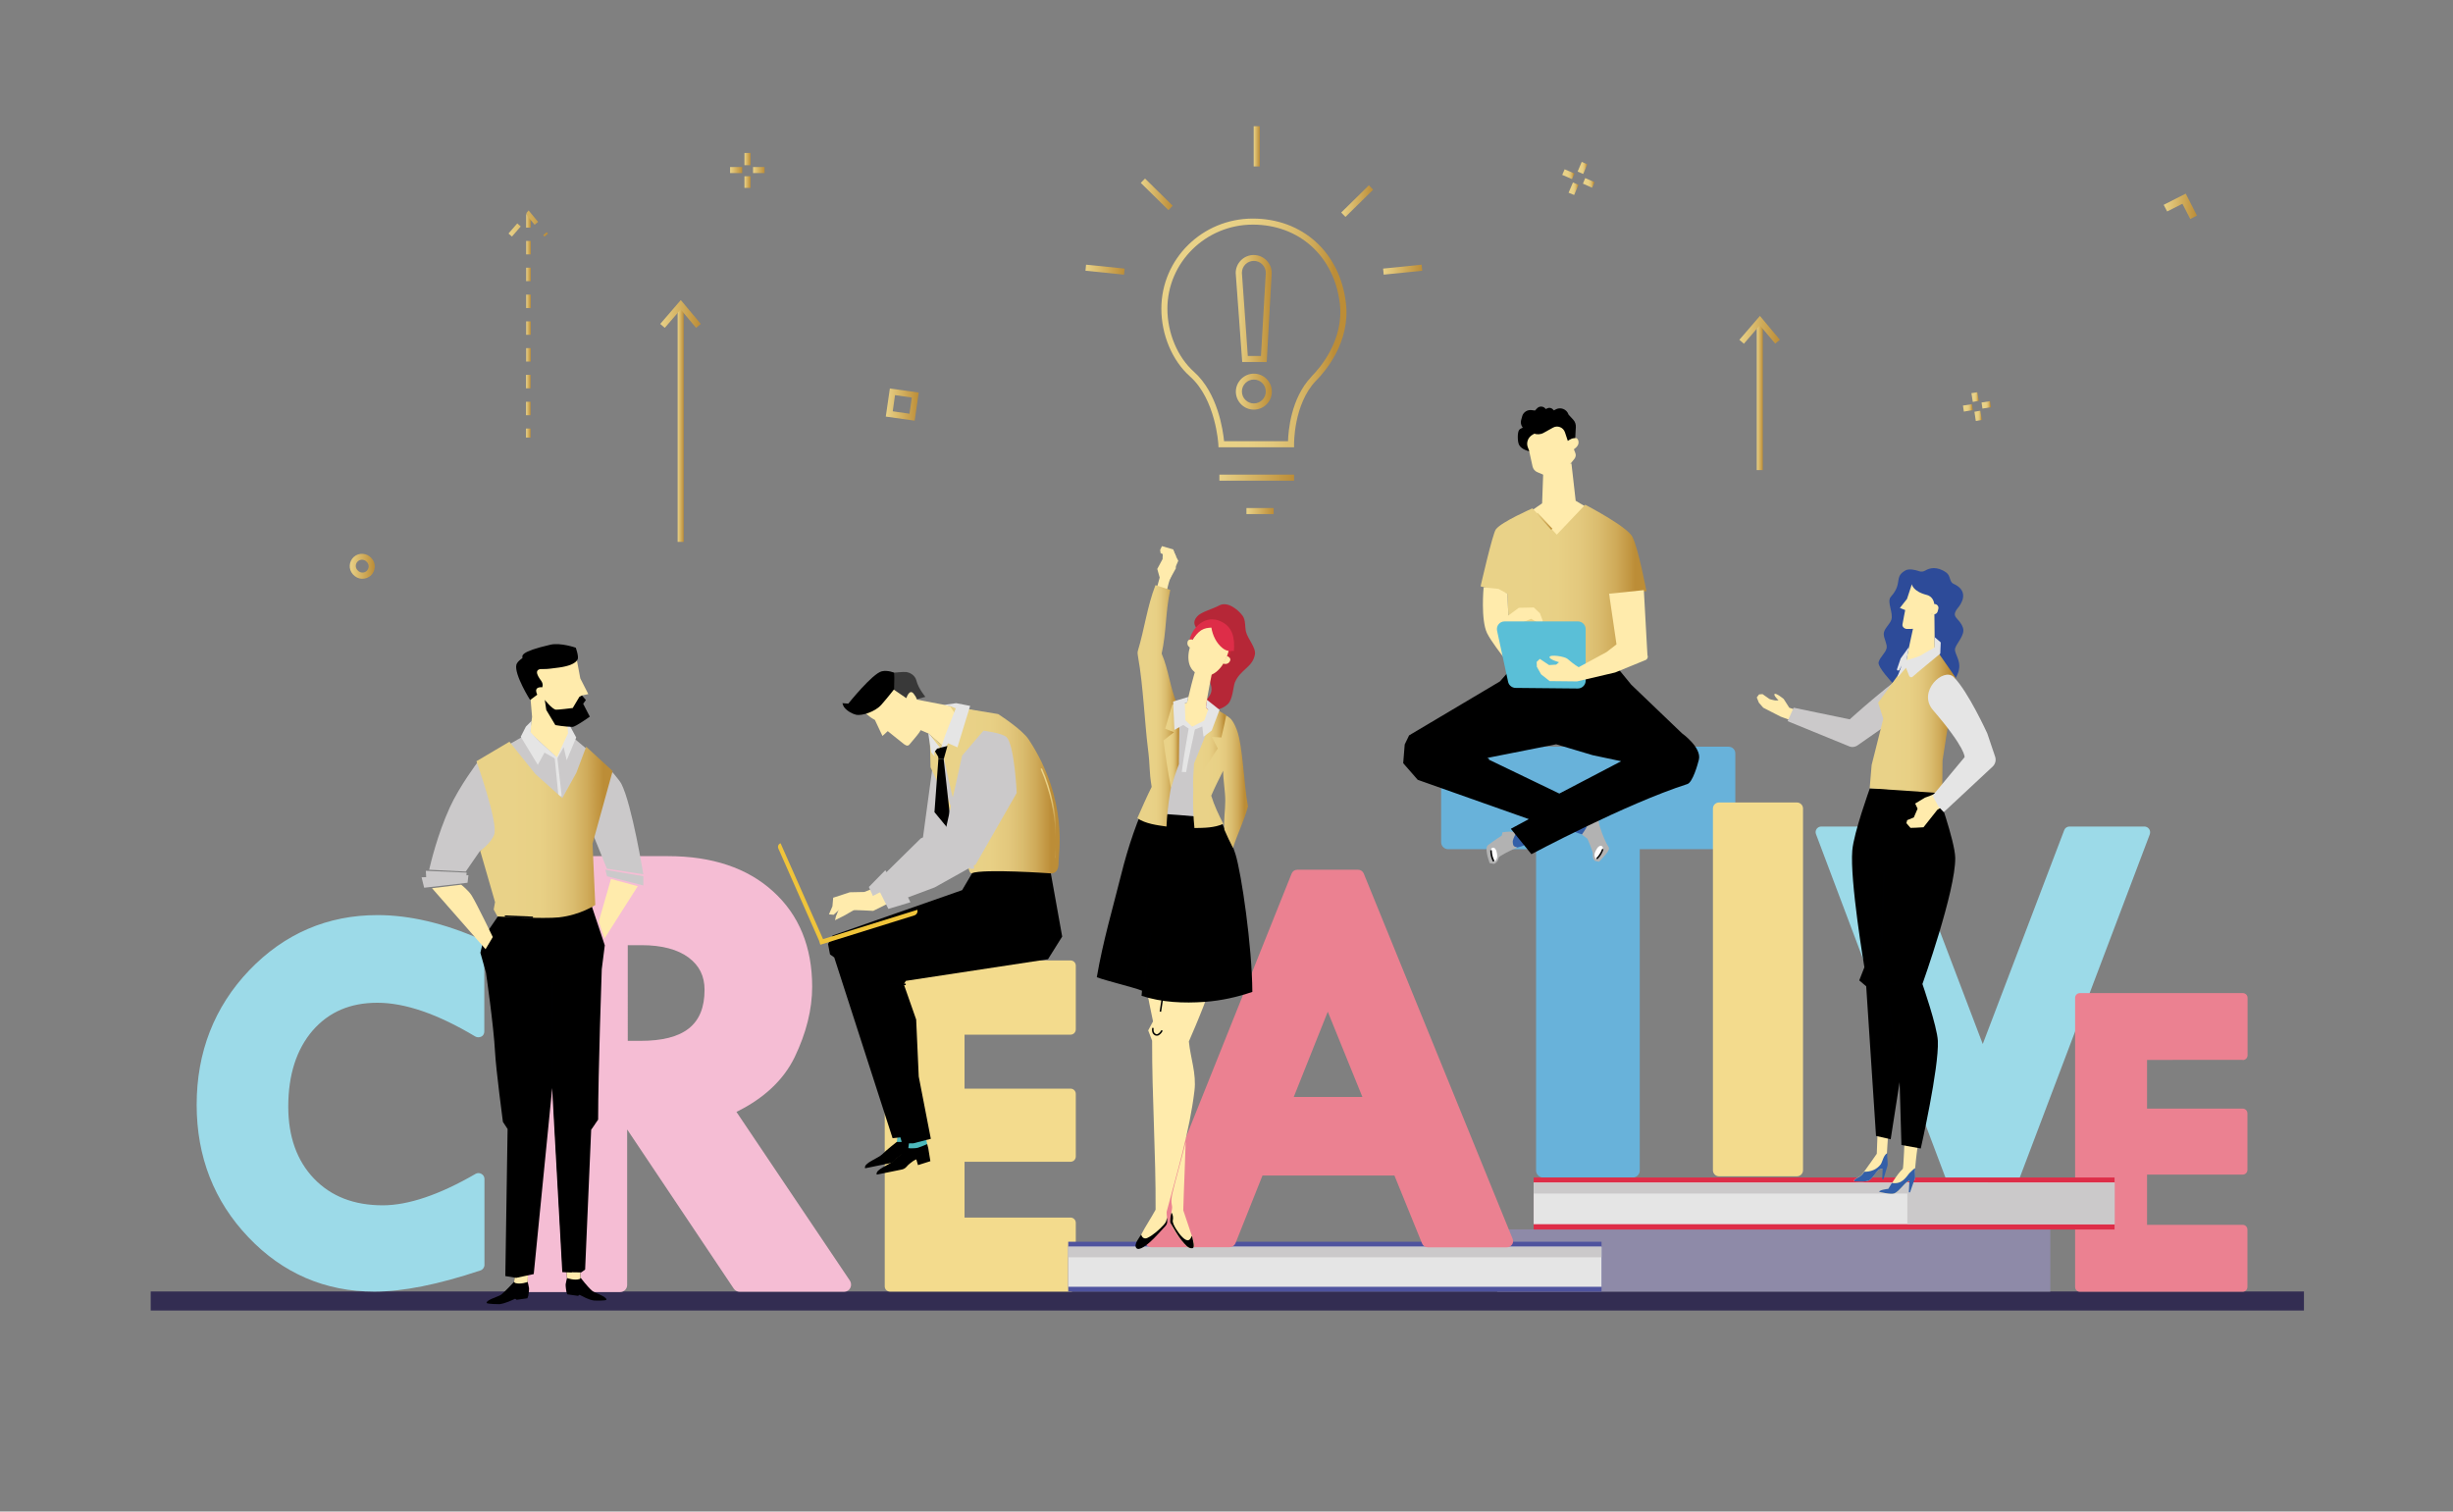 <?xml version="1.0" encoding="UTF-8"?> <!-- Generator: Adobe Illustrator 21.0.0, SVG Export Plug-In . SVG Version: 6.00 Build 0) --> <svg xmlns="http://www.w3.org/2000/svg" xmlns:xlink="http://www.w3.org/1999/xlink" x="0px" y="0px" viewBox="0 0 1622.8 1000" style="enable-background:new 0 0 1622.8 1000;" xml:space="preserve"><rect x="0" y="0" width="1622.8" height="1000" fill="#808080" stroke="none"/> <style type="text/css"> .st0{fill:#332D52;} .st1{fill:url(#SVGID_1_);} .st2{fill:url(#SVGID_2_);} .st3{fill:url(#SVGID_3_);} .st4{fill:url(#SVGID_4_);} .st5{fill:url(#SVGID_5_);} .st6{fill:url(#SVGID_6_);} .st7{fill:url(#SVGID_7_);} .st8{fill:url(#SVGID_8_);} .st9{fill:url(#SVGID_9_);} .st10{fill:url(#SVGID_10_);} .st11{fill:url(#SVGID_11_);} .st12{fill:url(#SVGID_12_);} .st13{fill:url(#SVGID_13_);} .st14{fill:url(#SVGID_14_);} .st15{fill:url(#SVGID_15_);} .st16{fill:url(#SVGID_16_);} .st17{fill:url(#SVGID_17_);} .st18{fill:url(#SVGID_18_);} .st19{fill:url(#SVGID_19_);} .st20{fill:url(#SVGID_20_);} .st21{fill:url(#SVGID_21_);} .st22{fill:url(#SVGID_22_);} .st23{fill:url(#SVGID_23_);} .st24{fill:url(#SVGID_24_);} .st25{fill:url(#SVGID_25_);} .st26{fill:url(#SVGID_26_);} .st27{fill:url(#SVGID_27_);} .st28{fill:url(#SVGID_28_);} .st29{fill:url(#SVGID_29_);} .st30{fill:url(#SVGID_30_);} .st31{fill:url(#SVGID_31_);} .st32{fill:#F5BDD4;} .st33{fill:#F3DB8D;} .st34{fill:#68B2DA;} .st35{fill:#9CDAE8;} .st36{fill:#EB8191;} .st37{fill:#FFEBAC;} .st38{fill:#CBC9CA;} .st39{fill:#4DB9BC;} .st40{fill:#000001;} .st41{fill:url(#SVGID_32_);} .st42{fill:#393939;} .st43{fill:#E5E5E5;} .st44{fill:url(#SVGID_33_);} .st45{fill:#F0C43A;} .st46{fill:#8E8AA8;} .st47{fill:#DE2D48;} .st48{fill:#335FA8;} .st49{fill:#B2B2B2;} .st50{fill:#FFFFFF;} .st51{fill:url(#SVGID_34_);} .st52{fill:url(#SVGID_35_);} .st53{fill:#5ABFD7;} .st54{fill:#4F539E;} .st55{fill:#B62737;} .st56{fill:url(#SVGID_36_);} .st57{fill:#C92737;} .st58{fill:url(#SVGID_37_);} .st59{fill:url(#SVGID_38_);} .st60{fill:url(#SVGID_39_);} .st61{fill:#2D4B99;} .st62{fill:url(#SVGID_40_);} .st63{fill:url(#SVGID_41_);} </style> <g id="Background"> <rect x="99.7" y="854.4" class="st0" width="1424.5" height="12.6"></rect> </g> <g id="Images"> <g> <g> <g> <linearGradient id="SVGID_1_" gradientUnits="userSpaceOnUse" x1="448.247" y1="280.146" x2="452.361" y2="280.146"> <stop offset="0" style="stop-color:#E9D288"></stop> <stop offset="1" style="stop-color:#BC8D37"></stop> </linearGradient> <rect x="448.3" y="201.7" class="st1" width="4" height="156.8"></rect> </g> <g> <g> <linearGradient id="SVGID_2_" gradientUnits="userSpaceOnUse" x1="436.796" y1="207.702" x2="463.57" y2="207.702"> <stop offset="0" style="stop-color:#E9D288"></stop> <stop offset="1" style="stop-color:#BC8D37"></stop> </linearGradient> <polygon class="st2" points="439.8,216.9 436.8,214.3 450.4,198.5 463.6,214.3 460.5,216.9 450.3,204.7 "></polygon> </g> </g> </g> <g> <g> <linearGradient id="SVGID_3_" gradientUnits="userSpaceOnUse" x1="348.019" y1="215.607" x2="351.132" y2="215.607"> <stop offset="0" style="stop-color:#E9D288"></stop> <stop offset="1" style="stop-color:#BC8D37"></stop> </linearGradient> <path class="st3" d="M351,289.5l-3,0l0-6l3,0L351,289.5z M351,274.7l-3,0l0-8.9l3,0L351,274.7z M351,256.9l-3,0l0-8.9l3,0 L351,256.9z M351.1,239.2l-3,0l0-8.9l3,0L351.1,239.2z M351.1,221.5l-3,0l0-8.9l3,0L351.1,221.5z M351.1,203.8l-3,0l0-8.9l3,0 L351.1,203.8z M351.1,186l-3,0l0-8.9l3,0L351.1,186z M351.1,168.3l-3,0l0-8.9l3,0L351.1,168.3z M351.1,150.6l-3,0l0-8.9l3,0 L351.1,150.6z"></path> </g> <g> <g> <linearGradient id="SVGID_4_" gradientUnits="userSpaceOnUse" x1="336.446" y1="147.887" x2="362.458" y2="147.887"> <stop offset="0" style="stop-color:#E9D288"></stop> <stop offset="1" style="stop-color:#BC8D37"></stop> </linearGradient> <path class="st4" d="M338.7,156.5l-2.3-2l5.8-6.7l2.3,2L338.7,156.5z M360.2,156.5l-0.8-1l2.3-1.9l0.8,1L360.2,156.5z M353.7,148.7l-5.2-6.2l0.6-0.5l-1-0.9l1.6-1.9l6.3,7.6L353.7,148.7z"></path> </g> </g> </g> <g> <g> <linearGradient id="SVGID_5_" gradientUnits="userSpaceOnUse" x1="1162.153" y1="261.632" x2="1166.267" y2="261.632"> <stop offset="0" style="stop-color:#E9D288"></stop> <stop offset="1" style="stop-color:#BC8D37"></stop> </linearGradient> <rect x="1162.2" y="212.2" class="st5" width="4" height="98.8"></rect> </g> <g> <g> <linearGradient id="SVGID_6_" gradientUnits="userSpaceOnUse" x1="1150.701" y1="218.187" x2="1177.476" y2="218.187"> <stop offset="0" style="stop-color:#E9D288"></stop> <stop offset="1" style="stop-color:#BC8D37"></stop> </linearGradient> <polygon class="st6" points="1153.7,227.4 1150.7,224.8 1164.3,209 1177.5,224.8 1174.4,227.3 1164.2,215.2 "></polygon> </g> </g> </g> <g> <g> <g> <linearGradient id="SVGID_7_" gradientUnits="userSpaceOnUse" x1="768.266" y1="220.219" x2="890.707" y2="220.219"> <stop offset="0.256" style="stop-color:#E9D288"></stop> <stop offset="0.465" style="stop-color:#E8D085"></stop> <stop offset="0.6" style="stop-color:#E3C87D"></stop> <stop offset="0.715" style="stop-color:#DABC6E"></stop> <stop offset="0.818" style="stop-color:#CFAA59"></stop> <stop offset="0.912" style="stop-color:#C0933E"></stop> <stop offset="0.932" style="stop-color:#BC8D37"></stop> </linearGradient> <path class="st7" d="M854.1,295.9h-48l-0.1-1.9c0-0.3-1.7-29.8-18.8-45c-11.7-10.4-18.9-27.5-18.9-44.8 c0-32.9,27.1-59.6,60.5-59.6c32.9,0,57.7,22.4,61.6,55.9l0,0c3.1,26.2-14.3,45.9-19.7,51.3l-0.3,0.3 c-14.6,15.4-14.3,41.5-14.3,41.8l0,2L854.1,295.9z M809.8,291.9h42.3c0.2-6.7,1.9-28.4,15.4-42.6l0,0c0.1-0.1,0.2-0.2,0.3-0.4 c5.1-5.1,21.4-23.6,18.6-48l0,0c-3.7-31.3-26.8-52.3-57.6-52.3c-31.1,0-56.5,25-56.5,55.6c0,16.1,6.7,32.1,17.6,41.8 C805.7,260.1,809.1,284.8,809.8,291.9z"></path> </g> <g> <linearGradient id="SVGID_8_" gradientUnits="userSpaceOnUse" x1="806.661" y1="316.001" x2="856.1" y2="316.001"> <stop offset="0" style="stop-color:#E9D288"></stop> <stop offset="1" style="stop-color:#BC8D37"></stop> </linearGradient> <rect x="806.7" y="314" class="st8" width="49.4" height="4"></rect> </g> <g> <linearGradient id="SVGID_9_" gradientUnits="userSpaceOnUse" x1="824.639" y1="338.145" x2="842.616" y2="338.145"> <stop offset="0" style="stop-color:#E9D288"></stop> <stop offset="1" style="stop-color:#BC8D37"></stop> </linearGradient> <rect x="824.6" y="336.1" class="st9" width="18" height="4"></rect> </g> <g> <linearGradient id="SVGID_10_" gradientUnits="userSpaceOnUse" x1="754.695" y1="128.552" x2="775.796" y2="128.552"> <stop offset="0" style="stop-color:#E9D288"></stop> <stop offset="1" style="stop-color:#BC8D37"></stop> </linearGradient> <polygon class="st10" points="773,139 754.7,121 757.5,118.1 775.8,136.1 "></polygon> </g> <g> <linearGradient id="SVGID_11_" gradientUnits="userSpaceOnUse" x1="887.342" y1="133.059" x2="908.444" y2="133.059"> <stop offset="0" style="stop-color:#E9D288"></stop> <stop offset="1" style="stop-color:#BC8D37"></stop> </linearGradient> <polygon class="st11" points="890.1,143.5 887.3,140.6 905.6,122.6 908.4,125.5 "></polygon> </g> <g> <linearGradient id="SVGID_12_" gradientUnits="userSpaceOnUse" x1="914.959" y1="178.42" x2="940.918" y2="178.42"> <stop offset="0" style="stop-color:#E9D288"></stop> <stop offset="1" style="stop-color:#BC8D37"></stop> </linearGradient> <polygon class="st12" points="915.4,181.7 915,177.7 940.5,175.1 940.9,179.1 "></polygon> </g> <g> <linearGradient id="SVGID_13_" gradientUnits="userSpaceOnUse" x1="718.059" y1="178.42" x2="744.018" y2="178.42"> <stop offset="0" style="stop-color:#E9D288"></stop> <stop offset="1" style="stop-color:#BC8D37"></stop> </linearGradient> <polygon class="st13" points="743.6,181.7 718.1,179.1 718.5,175.1 744,177.7 "></polygon> </g> <g> <linearGradient id="SVGID_14_" gradientUnits="userSpaceOnUse" x1="829.381" y1="96.765" x2="833.381" y2="96.765"> <stop offset="0" style="stop-color:#E9D288"></stop> <stop offset="1" style="stop-color:#BC8D37"></stop> </linearGradient> <rect x="829.4" y="83.5" class="st14" width="4" height="26.6"></rect> </g> </g> <g> <g> <linearGradient id="SVGID_15_" gradientUnits="userSpaceOnUse" x1="817.544" y1="204.074" x2="841.433" y2="204.074"> <stop offset="0" style="stop-color:#E9D288"></stop> <stop offset="1" style="stop-color:#BC8D37"></stop> </linearGradient> <path class="st15" d="M838,239.5h-16.2l-4.3-58.9c0-6.6,5.4-11.9,11.9-11.9c6.6,0,11.9,5.4,11.9,11.9l0,0.1L838,239.5z M825.5,235.5h8.7l3.2-55c0-4.4-3.6-7.9-7.9-7.9c-4.4,0-7.9,3.5-7.9,7.9L825.5,235.5z"></path> </g> <g> <linearGradient id="SVGID_16_" gradientUnits="userSpaceOnUse" x1="817.544" y1="259.043" x2="841.433" y2="259.043"> <stop offset="0" style="stop-color:#E9D288"></stop> <stop offset="1" style="stop-color:#BC8D37"></stop> </linearGradient> <path class="st16" d="M829.5,271c-6.6,0-11.9-5.4-11.9-11.9s5.4-11.9,11.9-11.9c6.6,0,11.9,5.4,11.9,11.9S836.1,271,829.5,271z M829.5,251.1c-4.4,0-7.9,3.6-7.9,7.9c0,4.4,3.6,7.9,7.9,7.9c4.4,0,7.9-3.6,7.9-7.9C837.4,254.7,833.9,251.1,829.5,251.1z"></path> </g> </g> </g> <g> <g> <linearGradient id="SVGID_17_" gradientUnits="userSpaceOnUse" x1="1033.5" y1="115.236" x2="1041.594" y2="115.236"> <stop offset="0.256" style="stop-color:#E9D288"></stop> <stop offset="0.465" style="stop-color:#E8D085"></stop> <stop offset="0.6" style="stop-color:#E3C87D"></stop> <stop offset="0.715" style="stop-color:#DABC6E"></stop> <stop offset="0.818" style="stop-color:#CFAA59"></stop> <stop offset="0.912" style="stop-color:#C0933E"></stop> <stop offset="0.932" style="stop-color:#BC8D37"></stop> </linearGradient> <polygon class="st17" points="1040,118.5 1033.5,115.7 1035.1,112 1041.6,114.8 "></polygon> </g> <g> <linearGradient id="SVGID_18_" gradientUnits="userSpaceOnUse" x1="1043.691" y1="111.065" x2="1050.106" y2="111.065"> <stop offset="0.256" style="stop-color:#E9D288"></stop> <stop offset="0.465" style="stop-color:#E8D085"></stop> <stop offset="0.6" style="stop-color:#E3C87D"></stop> <stop offset="0.715" style="stop-color:#DABC6E"></stop> <stop offset="0.818" style="stop-color:#CFAA59"></stop> <stop offset="0.912" style="stop-color:#C0933E"></stop> <stop offset="0.932" style="stop-color:#BC8D37"></stop> </linearGradient> <polygon class="st18" points="1047.4,115.1 1043.7,113.5 1046.4,107.1 1050.1,108.7 "></polygon> </g> <g> <linearGradient id="SVGID_19_" gradientUnits="userSpaceOnUse" x1="1047.15" y1="120.998" x2="1054.89" y2="120.998"> <stop offset="0.256" style="stop-color:#E9D288"></stop> <stop offset="0.465" style="stop-color:#E8D085"></stop> <stop offset="0.6" style="stop-color:#E3C87D"></stop> <stop offset="0.715" style="stop-color:#DABC6E"></stop> <stop offset="0.818" style="stop-color:#CFAA59"></stop> <stop offset="0.912" style="stop-color:#C0933E"></stop> <stop offset="0.932" style="stop-color:#BC8D37"></stop> </linearGradient> <polygon class="st19" points="1053.3,124.2 1047.2,121.5 1048.7,117.8 1054.9,120.5 "></polygon> </g> <g> <linearGradient id="SVGID_20_" gradientUnits="userSpaceOnUse" x1="1037.71" y1="124.871" x2="1044.281" y2="124.871"> <stop offset="0.256" style="stop-color:#E9D288"></stop> <stop offset="0.465" style="stop-color:#E8D085"></stop> <stop offset="0.6" style="stop-color:#E3C87D"></stop> <stop offset="0.715" style="stop-color:#DABC6E"></stop> <stop offset="0.818" style="stop-color:#CFAA59"></stop> <stop offset="0.912" style="stop-color:#C0933E"></stop> <stop offset="0.932" style="stop-color:#BC8D37"></stop> </linearGradient> <polygon class="st20" points="1041.4,129 1037.7,127.5 1040.6,120.7 1044.3,122.3 "></polygon> </g> </g> <g> <linearGradient id="SVGID_21_" gradientUnits="userSpaceOnUse" x1="1431.446" y1="136.455" x2="1453.421" y2="136.455"> <stop offset="0" style="stop-color:#E9D288"></stop> <stop offset="1" style="stop-color:#BC8D37"></stop> </linearGradient> <polygon class="st21" points="1449,144.9 1443.8,134.8 1433.7,139.9 1431.4,135.5 1446,128.1 1453.4,142.6 "></polygon> </g> <g> <g> <linearGradient id="SVGID_22_" gradientUnits="userSpaceOnUse" x1="1298.584" y1="269.826" x2="1305.106" y2="269.826"> <stop offset="0.256" style="stop-color:#E9D288"></stop> <stop offset="0.465" style="stop-color:#E8D085"></stop> <stop offset="0.6" style="stop-color:#E3C87D"></stop> <stop offset="0.715" style="stop-color:#DABC6E"></stop> <stop offset="0.818" style="stop-color:#CFAA59"></stop> <stop offset="0.912" style="stop-color:#C0933E"></stop> <stop offset="0.932" style="stop-color:#BC8D37"></stop> </linearGradient> <polygon class="st22" points="1299.2,272.3 1298.6,268.3 1304.5,267.4 1305.1,271.3 "></polygon> </g> <g> <linearGradient id="SVGID_23_" gradientUnits="userSpaceOnUse" x1="1304.167" y1="262.66" x2="1309.05" y2="262.66"> <stop offset="0.256" style="stop-color:#E9D288"></stop> <stop offset="0.465" style="stop-color:#E8D085"></stop> <stop offset="0.6" style="stop-color:#E3C87D"></stop> <stop offset="0.715" style="stop-color:#DABC6E"></stop> <stop offset="0.818" style="stop-color:#CFAA59"></stop> <stop offset="0.912" style="stop-color:#C0933E"></stop> <stop offset="0.932" style="stop-color:#BC8D37"></stop> </linearGradient> <polygon class="st23" points="1305.1,265.9 1304.2,260.1 1308.1,259.5 1309.1,265.2 "></polygon> </g> <g> <linearGradient id="SVGID_24_" gradientUnits="userSpaceOnUse" x1="1310.899" y1="267.859" x2="1317.103" y2="267.859"> <stop offset="0.256" style="stop-color:#E9D288"></stop> <stop offset="0.465" style="stop-color:#E8D085"></stop> <stop offset="0.6" style="stop-color:#E3C87D"></stop> <stop offset="0.715" style="stop-color:#DABC6E"></stop> <stop offset="0.818" style="stop-color:#CFAA59"></stop> <stop offset="0.912" style="stop-color:#C0933E"></stop> <stop offset="0.932" style="stop-color:#BC8D37"></stop> </linearGradient> <polygon class="st24" points="1311.5,270.3 1310.9,266.3 1316.5,265.4 1317.1,269.4 "></polygon> </g> <g> <linearGradient id="SVGID_25_" gradientUnits="userSpaceOnUse" x1="1306.157" y1="275.117" x2="1311.093" y2="275.117"> <stop offset="0.256" style="stop-color:#E9D288"></stop> <stop offset="0.465" style="stop-color:#E8D085"></stop> <stop offset="0.6" style="stop-color:#E3C87D"></stop> <stop offset="0.715" style="stop-color:#DABC6E"></stop> <stop offset="0.818" style="stop-color:#CFAA59"></stop> <stop offset="0.912" style="stop-color:#C0933E"></stop> <stop offset="0.932" style="stop-color:#BC8D37"></stop> </linearGradient> <polygon class="st25" points="1307.1,278.5 1306.2,272.4 1310.1,271.7 1311.1,277.8 "></polygon> </g> </g> <g> <g> <linearGradient id="SVGID_26_" gradientUnits="userSpaceOnUse" x1="492.521" y1="105.253" x2="496.521" y2="105.253"> <stop offset="0" style="stop-color:#E9D288"></stop> <stop offset="1" style="stop-color:#BC8D37"></stop> </linearGradient> <rect x="492.5" y="101.2" class="st26" width="4" height="8.1"></rect> </g> <g> <linearGradient id="SVGID_27_" gradientUnits="userSpaceOnUse" x1="498.228" y1="112.503" x2="505.871" y2="112.503"> <stop offset="0" style="stop-color:#E9D288"></stop> <stop offset="1" style="stop-color:#BC8D37"></stop> </linearGradient> <rect x="498.2" y="110.5" class="st27" width="7.6" height="4"></rect> </g> <g> <linearGradient id="SVGID_28_" gradientUnits="userSpaceOnUse" x1="492.521" y1="120.445" x2="496.521" y2="120.445"> <stop offset="0" style="stop-color:#E9D288"></stop> <stop offset="1" style="stop-color:#BC8D37"></stop> </linearGradient> <rect x="492.5" y="116.6" class="st28" width="4" height="7.7"></rect> </g> <g> <linearGradient id="SVGID_29_" gradientUnits="userSpaceOnUse" x1="482.996" y1="112.504" x2="491.004" y2="112.504"> <stop offset="0" style="stop-color:#E9D288"></stop> <stop offset="1" style="stop-color:#BC8D37"></stop> </linearGradient> <rect x="483" y="110.5" class="st29" width="8" height="4"></rect> </g> </g> <g> <linearGradient id="SVGID_30_" gradientUnits="userSpaceOnUse" x1="586.038" y1="267.602" x2="607.759" y2="267.602"> <stop offset="0" style="stop-color:#E9D288"></stop> <stop offset="1" style="stop-color:#BC8D37"></stop> </linearGradient> <path class="st30" d="M605.1,278.3l-19.1-2.7l2.7-18.6l19.1,2.7L605.1,278.3z M590.6,272.1l11.1,1.6l1.5-10.7l-11.1-1.6 L590.6,272.1z"></path> </g> <g> <linearGradient id="SVGID_31_" gradientUnits="userSpaceOnUse" x1="231.361" y1="374.581" x2="247.878" y2="374.581"> <stop offset="0" style="stop-color:#E9D288"></stop> <stop offset="1" style="stop-color:#BC8D37"></stop> </linearGradient> <path class="st31" d="M239.8,382.9c-0.2,0-0.4,0-0.5,0c-2.2-0.1-4.1-1.1-5.6-2.7l-0.3-0.3c-3-3.4-2.6-8.5,0.7-11.5l0,0 c3.4-3,8.5-2.6,11.5,0.7l0.3,0.3c3,3.4,2.6,8.5-0.7,11.5C243.6,382.2,241.7,382.9,239.8,382.9z M236.8,371.3 c-1.7,1.5-1.9,4.1-0.4,5.8l0.3,0.3c0.7,0.8,1.7,1.3,2.8,1.4c1.1,0.1,2.2-0.3,3-1c1.7-1.5,1.9-4.1,0.4-5.8l-0.3-0.3 C241.1,370,238.5,369.8,236.8,371.3L236.8,371.3z"></path> </g> </g> </g> <g id="People"> <g> <g> <path class="st32" d="M487.2,735.6c18.3-9,31.2-21.2,38.5-36.2c7.7-16,11.6-31.7,11.6-46.6c0-26.3-8.7-47.6-25.9-63.1 c-17-15.5-40.4-23.3-69.4-23.3h-91.9c-2.6,0-4.7,2.1-4.7,4.7v279c0,2.6,2.1,4.7,4.7,4.7h60.1c2.6,0,4.7-2.1,4.7-4.7V747.2 l70.5,105.3c0.9,1.3,2.3,2.1,3.9,2.1h69.1c1.7,0,3.3-0.9,4.1-2.5c0.8-1.5,0.7-3.4-0.2-4.8L487.2,735.6z M415.3,625.3h9.2 c13.4,0,23.9,2.8,31.2,8.3c7,5.3,10.4,12.2,10.4,21.2c0,23.1-13.5,33.8-42.5,33.8h-8.3V625.3z"></path> </g> <path class="st33" d="M708.2,635.4H588.8c-2,0-3.5,1.6-3.5,3.5V851c0,2,1.6,3.5,3.5,3.5h119.4c2,0,3.5-1.6,3.5-3.5v-42 c0-2-1.6-3.5-3.5-3.5h-70.1v-36.9h70.1c2,0,3.5-1.6,3.5-3.5v-41.4c0-2-1.6-3.5-3.5-3.5h-70.1v-35.7h70.1c2,0,3.5-1.6,3.5-3.5v-42 C711.8,637,710.2,635.4,708.2,635.4z"></path> <path class="st34" d="M1143.5,494H958c-2.5,0-4.6,2.1-4.6,4.6v58.6c0,2.5,2.1,4.6,4.6,4.6h58.2v212.6c0,2.5,2.1,4.6,4.6,4.6h59.4 c2.5,0,4.6-2.1,4.6-4.6V561.8h58.6c2.5,0,4.6-2.1,4.6-4.6v-58.6C1148.1,496,1146.1,494,1143.5,494z"></path> <path class="st35" d="M1418.6,546.8h-49.5c-1.6,0-3,1-3.5,2.4l-53.9,141.5l-53.8-141.5c-0.6-1.5-2-2.4-3.5-2.4h-49.5 c-1.2,0-2.4,0.6-3.1,1.6c-0.7,1-0.9,2.3-0.4,3.5l85.5,226.8c0.6,1.5,2,2.5,3.5,2.5h42.4c1.6,0,3-1,3.5-2.4l85.9-226.8 c0.4-1.2,0.3-2.5-0.4-3.5C1421,547.4,1419.9,546.8,1418.6,546.8z"></path> <path class="st36" d="M1483.7,701.3c1.8,0,3.2-1.4,3.2-3.2v-37.9c0-1.8-1.4-3.2-3.2-3.2H1376c-1.8,0-3.2,1.4-3.2,3.2v191.2 c0,1.8,1.4,3.2,3.2,3.2h107.6c1.8,0,3.2-1.4,3.2-3.2v-37.9c0-1.8-1.4-3.2-3.2-3.2h-63.2v-33.2h63.2c1.8,0,3.2-1.4,3.2-3.2v-37.3 c0-1.8-1.4-3.2-3.2-3.2h-63.2v-32.2H1483.7z"></path> <g> <path class="st37" d="M550.7,599.6l0.5-5.7l11-3.6l9.6-0.2l6-2.4l1.7,9l-6.9,2.7c0,0-12.5-1.9-12.9-1.6c-0.5,0.3-8.2,7.4-8.2,7.4 l-3.1-0.3L550.7,599.6z"></path> <path class="st38" d="M595.7,592.3c-0.4,0.2-15.9,5.6-15.9,5.6l-5-11.1l10.9-11.1L595.7,592.3z"></path> <g> <polygon class="st38" points="587.1,591.9 620.2,573 633.3,570.9 631.7,517.2 617.6,502.4 610.6,554 609.1,554.7 583.3,580.1 "></polygon> </g> <path class="st37" d="M553,606.3l3-7.4l10.6-4.5l9.5-1l12-6.1l3.7,8.3l-14.1,7c0,0-12.6-0.7-13-0.4c-0.5,0.3-6.5,3.7-6.5,3.7 l-5.8,2.9L553,606.3z"></path> <polygon class="st39" points="594.2,747.6 593.3,755.5 601.5,759.3 605.8,752.7 604.5,747.3 "></polygon> <path d="M607.8,764l-1.4-8.6l-0.7-2.7c0,0-4.4,1.9-6.1,2.4c-1.4,0.4-3.8,0.4-5.2,0.4l-1.2,0c0,0-7.4,5.8-9.4,8 c-3,3-12.7,5.9-11.5,9.4l16.2-3.3c1.4-0.2,2.7-0.9,3.6-2c1.2-1.5,3-2.7,4.3-3.7c0.6-0.4,1.3-0.8,2.1-1.1l1.1,3.8L607.8,764z"></path> <polygon points="644.5,575.3 695,576.7 693,590.5 675.1,619 583.6,646 580.7,651.1 590.5,672.8 597.1,707.9 609.1,748.1 597.8,752.2 590.5,753 551.9,633.4 549.1,631.4 547.8,624.5 550.8,618.9 636.5,588.9 "></polygon> <polygon class="st39" points="601.9,751.8 600.9,759.6 609.2,763.5 613.4,756.9 612.2,751.5 "></polygon> <polygon points="652.3,575.4 695,576.7 702.7,619.6 693.3,634.6 599.3,648.9 597.9,651.1 606.1,674.5 607.8,712.2 615.8,753.4 604.2,756.4 596.8,756.4 561.8,634.6 558.9,631.9 558.2,626.1 562.7,620.6 640.9,592.1 649.8,595.7 645.3,591.6 "></polygon> <g> <rect x="595.2" y="644.2" transform="matrix(0.659 -0.752 0.752 0.659 -283.715 668.619)" class="st40" width="1" height="6"></rect> </g> <g> <rect x="592.1" y="644.7" transform="matrix(5.063686e-02 -0.999 0.999 5.063686e-02 -87.659 1209.951)" class="st40" width="1" height="12.8"></rect> </g> <g> <path class="st40" d="M692.6,603.3c-12.4-12.2-9.2-24.9-9.2-25l1,0.3c0,0.1-3,12.3,8.9,24.1L692.6,603.3z"></path> </g> <g> <path class="st40" d="M645,592.3l-0.8-0.6c4.9-6,7.8-16.8,7.8-16.9l1,0.3C652.9,575.5,650,586,645,592.3z"></path> </g> <g> <path class="st40" d="M566.4,634.5c-3.5-2.5-3.6-6.9-3.6-7.1l1,0c0,0,0.1,4,3.2,6.3L566.4,634.5z"></path> </g> <path d="M615.5,768.2l-1.4-8.6l-0.7-2.7c0,0-4.4,1.9-6.1,2.4c-1.4,0.4-3.8,0.4-5.2,0.4l-1.2,0c0,0-7.4,5.8-9.4,8 c-3,3-12.7,5.9-11.5,9.4l16.2-3.3c1.4-0.2,2.7-0.9,3.6-2c1.2-1.5,3-2.7,4.3-3.7c0.6-0.4,1.3-0.8,2.1-1.1l1.1,3.8L615.5,768.2z"></path> <polygon class="st37" points="624.3,494 614.1,485.2 604.7,481.2 602.2,462 647,470.6 638.5,490.2 "></polygon> <linearGradient id="SVGID_32_" gradientUnits="userSpaceOnUse" x1="615.071" y1="522.397" x2="701.075" y2="522.397"> <stop offset="0.256" style="stop-color:#E9D288"></stop> <stop offset="0.465" style="stop-color:#E8D085"></stop> <stop offset="0.6" style="stop-color:#E3C87D"></stop> <stop offset="0.715" style="stop-color:#DABC6E"></stop> <stop offset="0.818" style="stop-color:#CFAA59"></stop> <stop offset="0.912" style="stop-color:#C0933E"></stop> <stop offset="0.932" style="stop-color:#BC8D37"></stop> </linearGradient> <path class="st41" d="M615.1,486.1l8,6.9l1.8,3.2l6.8-24.3l-3.3-4.8l4.1,0.7l27.8,4.6c0,0,15.9,10.1,20.3,16.9 c26.5,40.2,19.6,76,19.7,80.9c0.1,3-0.4,7.6-5.1,7.6c0,0-44.4-3.2-52.4-0.1c-1.9,0.7-3-8-3.2-9.3c-2.9-17-24-60.8-24-60.8 L615.1,486.1z"></path> <polygon class="st38" points="621.5,496.6 627.1,528.1 635.4,550.9 642,574.9 644.6,574.6 638.1,550.4 629.8,525.7 623.1,495.5 "></polygon> <g> <path class="st42" d="M591.7,445c0,0,5.8-0.6,7.7-0.4c2.6,0.3,5.9,2.1,6.8,5.5c1.4,5.6,6,10.9,6,10.9l-7,2l-2.2,0.4l-12.8-4.9 L591.7,445z"></path> <path class="st37" d="M578.8,476.3l5,10.6l3.5-3.2c0,0,7.2,5.7,9.6,7.7c1.6,1.3,3.4,2.8,4.7,1.2c1.8-2.2,5-5.8,6.4-7.8 c1-1.4,2.8-4.3,2-6.7c-1-2.9-4.3-11.3-4.3-11.3s3.3-2.2-1.3-7.9c-2.8-3.5-4.8,3-4.8,3l-13.3-9.1c0,0-17.4,3.8-15.4,15.5 C571.7,472.7,578.8,476.3,578.8,476.3z"></path> <path d="M558.4,467.8c1.9,2.6,5.7,4.6,8.1,5.1c3.7,0.7,12.4-1.9,16.6-6.7c4.4-5,8.4-10.2,8.4-10.2l0.2-10.9c0,0-4.3-1.9-8.3-1 c-6.2,1.4-22.2,21.4-22.2,21.4l-3.9-0.3C557.3,465.1,557.9,467.2,558.4,467.8z"></path> </g> <polygon class="st43" points="623.9,497.7 627.2,491.7 633.4,494.4 641.8,467 632.6,465.2 624.4,466.3 628.5,467.1 632.3,468.6 625.4,486.2 621.8,496.9 "></polygon> <g> <linearGradient id="SVGID_33_" gradientUnits="userSpaceOnUse" x1="688.371" y1="537.899" x2="699.476" y2="537.899"> <stop offset="0.256" style="stop-color:#E9D288"></stop> <stop offset="0.465" style="stop-color:#E8D085"></stop> <stop offset="0.6" style="stop-color:#E3C87D"></stop> <stop offset="0.715" style="stop-color:#DABC6E"></stop> <stop offset="0.818" style="stop-color:#CFAA59"></stop> <stop offset="0.912" style="stop-color:#C0933E"></stop> <stop offset="0.932" style="stop-color:#BC8D37"></stop> </linearGradient> <path class="st44" d="M699,567.6l-1-0.1c0-0.3,3.8-28.3-9.6-58.8l0.9-0.4C702.8,539,699,567.3,699,567.6z"></path> </g> <polygon points="617.7,495.7 626.8,493.5 624.3,502.3 620.8,502.1 620.7,500.7 "></polygon> <polygon points="618.2,537.3 620.8,502.1 624.3,502.3 627.9,534.7 629,550.4 "></polygon> <path class="st38" d="M588.3,598.3l30-11.2l27.2-15.2l27.1-47.3c0,0-1.4-31.1-6.6-36.8c-2.7-2.9-15.4-4.4-15.4-4.4l-14.1,16.5 l-12.1,54.5l-17.3,13.7l-24.6,17.4L588.3,598.3z"></path> <path class="st38" d="M602.3,596.9c-0.4,0.2-14.6,4.4-14.6,4.4l-7.2-14.4l11.9-10.3L602.3,596.9z"></path> <g> <path class="st45" d="M544.5,621.3l-28.1-63.4c-1.4,0.4-2.1,2-1.5,3.4l26.9,60.9l0.9,2.8l62.2-19.4c1.6-0.5,2.4-2.2,2-3.7 L544.5,621.3z"></path> </g> <polygon class="st43" points="618.3,500.5 618,497.7 620.1,495.1 621.9,494.7 615.1,486.1 614.1,485.2 616,497.7 "></polygon> </g> <g> <rect x="990.5" y="813.3" class="st46" width="365.9" height="41.2"></rect> <g> <rect x="1014.6" y="779" class="st47" width="384.3" height="34.4"></rect> <rect x="1014.6" y="782.4" class="st43" width="384.3" height="27.5"></rect> <rect x="1014.6" y="782.4" class="st38" width="300.6" height="7.2"></rect> <rect x="1261.8" y="782.4" class="st38" width="137.2" height="27.5"></rect> </g> </g> <g> <g> <path class="st48" d="M1008.1,559.3c0,0.2-4.6,1.5-4.6,1.5l-5.6-1.2l4.7-8.9l6.2,0.5L1008.1,559.3z"></path> <path class="st49" d="M1003.2,550.6c0,0-0.8-0.2-3.6-0.4c-2.1-0.1-5.6,0.4-5.6,0.4l-0.5,2.2c0,0-4.4,2.7-9.2,6.4 c-2.1,1.7,0.1,8.9,1.2,11.8l2.7,0.5c0,0,2.6-0.4,3.3-4.1c0.2-1.2,9.4-5.5,9.4-5.5l3-1.2c0,0-1.9-0.5-2.4-1 c-0.6-0.6-0.8-2.5-0.7-3.4C1001,554.8,1003.2,550.6,1003.2,550.6z"></path> <path class="st50" d="M988.4,570.1c0,0-2.8-5.4-1.9-8.4c0.3-0.9,1.2-1.1,1.9-0.8c1.5,0.6,2.1,3.7,2.1,5.5c0,0.6-0.1,1.8-0.9,2.7 C988.9,570,988.4,570.1,988.4,570.1z"></path> <g> <path class="st40" d="M987.8,570.1c-0.1-0.1-1.9-2.8-1.9-7.6l1,0c0.1,4.5,1.8,7,1.8,7L987.8,570.1z"></path> </g> </g> <g> <path class="st48" d="M1041.6,550.2c-0.1,0.2,5,1.8,5,1.8l6.8-0.9l-3.4-10.5l-6.5,1.5L1041.6,550.2z"></path> <path class="st49" d="M1049.5,540.5c0,0,0.8,0.1,3.5,0.8c2,0.5,4.5,1.2,4.5,1.2l0.5,3.1c0,0,2.8,9.7,6.2,14.8 c1.5,2.2-4.3,7.3-6.3,9.7l-2.6-0.5c0,0-2-1-1.5-4.7c0.2-1.2-3.6-10-3.6-10l-3.7-2.8c0,0,3.2-4.5,3.3-5.3 C1050.3,545.2,1049.5,540.5,1049.5,540.5z"></path> <path class="st50" d="M1056,568.3c0,0,4.4-4.2,4.4-7.4c0-0.9-0.8-1.4-1.6-1.3c-1.7,0.1-3.1,2.9-3.7,4.6c-0.2,0.6-0.4,1.7,0,2.8 C1055.5,568.1,1056,568.3,1056,568.3z"></path> <g> <path class="st40" d="M1056.6,568.5l-0.6-0.8c0,0,2.4-1.9,3.9-6.1l0.9,0.3C1059.3,566.4,1056.7,568.4,1056.6,568.5z"></path> </g> </g> <path d="M937.9,515.9l73.5,26l-11.9,6.4l13.6,16.8c0,0,62.4-33.3,103.2-46.4c3.5-1.1,6.9-13.2,7.6-16.1 c2-8.1-11.2-17.5-11.2-17.5l-33.5-32.1l-12.7-15.5l-34.6,6l-31.8-1.6l-7.8,8.9l-60.1,35.7l-2.9,6l-1,12.4L937.9,515.9z M1072.5,503.6l-40.9,21.4L983,501.6l46.5-9.2l24.1,7.2L1072.5,503.6z"></path> <polygon class="st37" points="1013.1,337.9 1020.2,333 1021,310.8 1039.6,306.6 1042.4,331.3 1049,335.2 1030.5,356.8 "></polygon> <linearGradient id="SVGID_34_" gradientUnits="userSpaceOnUse" x1="979.535" y1="391.33" x2="1089.182" y2="391.33"> <stop offset="0.256" style="stop-color:#E9D288"></stop> <stop offset="0.465" style="stop-color:#E8D085"></stop> <stop offset="0.6" style="stop-color:#E3C87D"></stop> <stop offset="0.715" style="stop-color:#DABC6E"></stop> <stop offset="0.818" style="stop-color:#CFAA59"></stop> <stop offset="0.912" style="stop-color:#C0933E"></stop> <stop offset="0.932" style="stop-color:#BC8D37"></stop> </linearGradient> <path class="st51" d="M979.5,387.9l17.7,4.9l2,40.2l1.4,4.2l-2.2,3.8l4.6,5.2c0,0,21.6,3.1,29.4,2.4c8.1-0.8,34.4-9.8,34.4-9.8 l6.1-4.2l-8.1-41.1l24.4-2.4c0,0-5.4-28.6-9.3-36c-3.6-6.9-31.2-21.2-31.2-21.2l-18.8,19.8l-16.1-17.4c0,0-20.6,9-24.2,13.9 C987.4,353.1,979.5,387.9,979.5,387.9z"></path> <path d="M1012,298.7c-0.4-0.2-5.5-1.2-7.1-4.5c-1-2-1.2-8.3,0.2-9.9c1.2-1.5,7.1-2.7,7.1-2.7l9,5.4L1012,298.7z"></path> <path class="st37" d="M1010.8,296.1l0.7,1.7l2.4,10.9c0.4,1.6,1.5,3,3,3.6l9.3,4c0.4,0.2,0.9,0.2,1.4,0.1l3.6-0.9 c0.6-0.1,1.1-0.5,1.5-0.9l8.9-11.1c0.8-1,1.1-2.5,0.6-3.7l-1-2.6c0,0,3.3-2,3.1-4.6c-0.3-5.4-6.2-1.6-6.2-1.6l-2.6-15.1 l-21.5,11.6C1010.8,289.3,1009.5,292.9,1010.8,296.1z"></path> <path d="M1007.1,275.1c-0.3,1-0.6,2-0.8,2.9c-0.4,1.5-0.1,3.2,0.8,4.5l0,0c0.6,0.9,1.4,1.6,2.4,2l5,2.2c2.1,0.9,4.6,0.8,6.6-0.3 l6.3-3.5c3-1.7,6.8-0.2,7.9,3.1l1.9,5.7c0,0,2.5-2.1,4.9-1.9l0.4-7.2c0.1-1.7-0.4-3.5-1.6-4.8l-3.2-3.5l0,0 c-1.2-3.7-5.5-5.3-8.8-3.3l-0.9,0.5l-0.7-0.7c-0.9-1-2.4-1.3-3.6-0.7l-1.1,0.5l0,0c-1.4-2-4.2-2.2-5.8-0.4l-1.3,1.4l-2.3-0.3 C1010.5,271,1007.9,272.6,1007.1,275.1z"></path> <g> <rect x="982" y="498.1" transform="matrix(0.493 -0.87 0.87 0.493 61.593 1108.451)" class="st40" width="1" height="6.4"></rect> </g> <g> <rect x="1072.8" y="503.1" transform="matrix(0.999 -4.296030e-02 4.296030e-02 0.999 -20.64 46.651)" class="st40" width="4.5" height="1"></rect> </g> <g> <rect x="1071.8" y="499.6" transform="matrix(0.625 -0.781 0.781 0.625 12.925 1027.18)" class="st40" width="6.4" height="1"></rect> </g> <g> <linearGradient id="SVGID_35_" gradientUnits="userSpaceOnUse" x1="1016.451" y1="344.857" x2="1026.982" y2="344.857"> <stop offset="0" style="stop-color:#E9D288"></stop> <stop offset="1" style="stop-color:#BC8D37"></stop> </linearGradient> <polygon class="st52" points="1026.2,350.5 1016.5,339.9 1017.2,339.2 1027,349.8 "></polygon> </g> <path class="st37" d="M997.2,392.8l0.6,12.4l0.1,2l6.9-5.1l9.9-0.2l4.1,3.9l1.9,5.1l-1.9,2.4l-2.7-2.1l-3.2-1.8l-5.7,2.4 l-5.4,1.7l-4,20.1c-0.6,1.5-2.5,1.8-3.6,0.6c0,0-8-10.3-10.4-15.3c-4.3-8.8-2.3-30.3-2.3-30.3l9.9,1L997.2,392.8z"></path> <path class="st53" d="M1002.7,455.1l41.1,0.4c2.8,0,5.2-2.3,5.2-5.1v-34.2c0-2.8-2.3-5.1-5.1-5.1h-48.5c-3.3,0-5.7,3-5,6.2 l7.3,33.8C998.2,453.4,1000.3,455.1,1002.7,455.1z"></path> <path class="st37" d="M1087.5,390.4l2.2,39.9l0.2,3.2c0.6,1.3-0.2,2.9-1.6,3.3l-19.8,8.1l-25.2,5.9l-18.1-0.2l-5.7-4.5l-2.8-5 l-0.1-3.2l2.1-2l6.1,4.1l4.7-0.3l1.9-1.6c0,0-6.5-1.8-6.3-3.4c0.2-1.9,9.9-0.5,11.9,1.2c4.7,4.1,7.4,5.5,7.4,5.5l18.4-10l6.6-5.1 l-4.9-33.5L1087.5,390.4z"></path> </g> <path class="st33" d="M1188.8,530.9h-51.6c-2.2,0-4,1.8-4,4v239.3c0,2.2,1.8,4,4,4h51.6c2.2,0,4-1.8,4-4V534.9 C1192.8,532.7,1191,530.9,1188.8,530.9z"></path> <g> <rect x="706.7" y="821.5" class="st54" width="352.8" height="33"></rect> <rect x="706.7" y="824.8" class="st43" width="352.8" height="26.5"></rect> <rect x="706.7" y="824.8" class="st38" width="352.8" height="7"></rect> </g> <path class="st36" d="M902.2,577.9c-0.6-1.5-2.1-2.5-3.7-2.5h-40.3c-1.7,0-3.1,1-3.7,2.5l-96.8,241.6c-0.5,1.2-0.3,2.7,0.4,3.8 c0.8,1.1,2,1.8,3.3,1.8h52.1c1.7,0,3.1-1,3.8-2.5l17.9-44.9h87.3l18.3,45c0.6,1.5,2.1,2.5,3.7,2.5h52.4c1.3,0,2.6-0.7,3.4-1.8 c0.8-1.1,0.9-2.5,0.4-3.8L902.2,577.9z M901.3,725.7h-45.4l22.5-56.4L901.3,725.7z"></path> <path class="st35" d="M318.1,621.5c-24.1-10.7-47.1-16.1-68.3-16.1c-33.2,0-61.7,12.3-84.9,36.5c-23.1,24.2-34.8,54.2-34.8,89 c0,34.3,11.5,63.8,34.2,87.6c22.7,23.9,50.8,36,83.4,36c18.7,0,42.3-4.7,70.1-14c1.6-0.5,2.7-2,2.7-3.7V780c0-1.4-0.7-2.7-2-3.4 c-1.2-0.7-2.7-0.7-3.9,0c-23.8,13.8-44.5,20.8-61.4,20.8c-19,0-34.2-5.9-45.5-17.7c-11.3-11.8-17-27.8-17-47.6 c0-21.1,5.5-38,16.2-50.4c10.8-12.3,24.8-18.3,42.8-18.3c18.3,0,40,7.5,64.7,22.3c1.2,0.7,2.7,0.7,4,0.1s2-2,2-3.4v-57.2 C320.4,623.5,319.5,622.1,318.1,621.5z"></path> <g> <path class="st37" d="M784.4,755.5c-0.4,14.7-1.2,30-1.6,45.2c1.4,4.5,4.9,14.2,5.9,17.6c1,3.4,2,6.7,0,7.4 c-2.5,0.9-4.8-2.5-7-5.1c-2.2-2.6-5.4-7.2-7.4-11.7c-0.6-1.3,0.4-5.5,1-8.8c0.6-3.4-1.2-3.2,0.2-10.1 C777,783.1,782.3,764.5,784.4,755.5z"></path> <path class="st40" d="M788.9,819.1c-0.1-0.9-0.4-0.9-0.5-1.5c-1.4,4.3-3.9,3.6-7.4-0.4c-0.3-0.3-5.9-7.3-5.1-10.1 c0.3-1.2,0.1-3.9-0.9-4.8c-0.5,1.2-1.2,5.8-0.7,6.7c2.2,3.9,5.2,8.9,7.4,11.6c2.3,2.7,4.3,5.5,7,5.2 C790.9,825.7,789,820,788.9,819.1z"></path> <path class="st55" d="M792.5,417.2c-1.9-3.1-4-5.4-0.5-9.4c2.6-3,10.3-4.9,14.5-7.2c5.4-3,12.4,2.5,15.5,6.7 c2.2,2.9,1.5,7.6,2.3,10.7c1.3,4.9,6.7,10.5,5.9,15c-1.6,8.7-9.7,9.8-13.3,18.6c-1,2.6-1.4,10.9-4.4,14 c-5.4,5.4-13.7,4.7-20.7,3.4c3.2-3.8,9.9-7.4,9.7-13.2c-0.2-6.5-6.6-12.9-10-18.3C791.7,430.7,792.3,423.9,792.5,417.2z"></path> <path class="st37" d="M802.7,439.1c-1.3,10.5-4,19-4.8,29.1c2.1,2,4.3,3.8,6.5,6c-5.5,3.5-9.8,14.5-17.3,14 c-1.7-0.1-7.6-17.2-9.8-20c2.5-1.7,5.4-2.2,8-3.4c1.9-8.1,3.8-15.9,6.3-24C792.4,437.8,803,436.8,802.7,439.1z"></path> <path class="st37" d="M744.8,584.7c12.6-2.1,54.6-11.6,61.3,0.7c14,26.1-9,79.1-19.6,103.6c1.1,11.1,5.1,21.3,3.7,32.6 c-3.2,26.9-11.5,53.8-18.4,80.1c-0.2,2.3,1,5.7-0.6,7.7c-3.4,4.1-7.9,7.4-11.7,11.2c-2,0.6-3.9,1.1-5.9,1.8 c1.2-2.9-0.1-2.5,1.7-6.2c1.8-3.7,6.8-11.4,9.2-15.9c0.2-37.4-2.4-74.5-2.3-111.8c-0.9-2.2-1.7-4.5-2.6-6.8c1.1-2,2.2-4,3.2-6 C756.3,645.4,751.9,615,744.8,584.7z"></path> <g> <path class="st40" d="M765.2,685.2c-0.3,0-0.7-0.1-1-0.2c-2.1-1.1-2.2-3-2-5l1,0.1c-0.2,1.9-0.1,3.1,1.5,4 c0.3,0.2,0.7,0.2,1.1,0c1-0.4,2.1-1.7,2.5-2.6l0.9,0.4c-0.5,1.2-1.8,2.7-3.1,3.2C765.8,685.1,765.5,685.2,765.2,685.2z"></path> </g> <g> <rect x="759.7" y="660" transform="matrix(0.15 -0.989 0.989 0.15 0.479 1321.559)" class="st40" width="19" height="1"></rect> </g> <path d="M828.5,656.2c-0.2-30.6-7.2-78.1-11.1-90.9c-3.4-11.2-10.1-21.7-14.6-32.5c-14.2-2.3-28.2-4.8-42.5-6.8 c-7.8,15.7-14.1,34.6-18.5,52.3c-5.9,23.6-12,43.9-16.2,68.2c5.9,2.3,24.1,6.6,29.9,8.9c-0.1,1.1-0.2,2.3-0.3,3.4 c13.5,4.4,27.8,5,41.9,4C807.8,662,818.4,659.7,828.5,656.2z"></path> <g> <path class="st40" d="M757.5,650.7l-1-0.1l0.2-1.4c1.4-10.5,2.9-21.3,4.2-32l1,0.1c-1.3,10.7-2.7,21.5-4.2,32L757.5,650.7z"></path> </g> <path class="st38" d="M780.6,477.7c2.1,1.2,4.2,2.3,6.4,3.5c3.7-0.8,7.4-1.5,11-2.3c1.2-2.9,2.3-5.9,3.5-8.8 c1.9,1.4,4,2.8,5.7,4.3c-3.6,11.2-10.9,23.1-13.5,34.1c-2.6,11-0.4,21-0.7,31.8c-8.4-0.7-17.1-1.5-25.6-2 C768.9,517.6,775.1,497.6,780.6,477.7z"></path> <path class="st37" d="M773.9,383.4c-1.8,5.1-2.6,11.9-4.8,17.8c-1,2.7-6.4,0.9-8.5-0.8c2.7-5.8,5.1-12,6.6-18.3 c-0.5-1.9-1.1-3.8-1.6-5.7c1.2-2.2,2.3-4.3,3.5-6.5c0.1-1.6,0.1-3.2,0.2-4.7c2.4-0.1,4.8-0.3,7.1-0.4c1,2.1,2,4.2,3.1,6.2 C777.6,375.7,775.7,378.3,773.9,383.4z"></path> <linearGradient id="SVGID_36_" gradientUnits="userSpaceOnUse" x1="752.539" y1="466.941" x2="778.878" y2="466.941"> <stop offset="0.256" style="stop-color:#E9D288"></stop> <stop offset="0.465" style="stop-color:#E8D085"></stop> <stop offset="0.6" style="stop-color:#E3C87D"></stop> <stop offset="0.715" style="stop-color:#DABC6E"></stop> <stop offset="0.818" style="stop-color:#CFAA59"></stop> <stop offset="0.912" style="stop-color:#C0933E"></stop> <stop offset="0.932" style="stop-color:#BC8D37"></stop> </linearGradient> <path class="st56" d="M778.5,465.2c-4.6-10.9-5.3-21.9-10-32.8c3.2-14.1,2.5-28,5.7-42.1c-3.3-1.1-6.5-2.1-9.8-3.2 c-5.6,14.6-7.1,28.4-11.7,43.7c-0.3,1,0,2.8,0.4,5.1c3,16.3,4.4,44.2,6.2,58.3c1.8,14.1,0.7,14.9,2.6,26.4 c-3.3,6.5-6.4,13.8-9.5,20.7c5.5,3.7,12.9,4.6,19.3,5.5c0.7-14.7,3.1-28.9,6.8-43.1C779.1,490.9,778.8,478,778.5,465.2z"></path> <path class="st40" d="M769.8,810.4c-2.7,2.9-6.8,6.7-10.8,8.6c-2.1,0.9-3.4-0.3-4.1-2.2c-1.1,2-5,6.3-3.2,8.8 c1.8,2.4,7.4-2.4,9.1-3.9c3.6-3.2,6.9-7.1,10.1-10.5c1.7-1.8,1.3-3.5,1.2-5.6C771.3,807.9,771.9,808.1,769.8,810.4z"></path> <path class="st57" d="M812.3,429.1c-0.4,1.8-0.8,3.5-1.1,5.3c0.2,0.2,0.9,0.8,1.1,0.6c1.7-1.7,2.2-4,2.5-6.3 C814,428.9,813.2,429,812.3,429.1z"></path> <path class="st37" d="M811.6,434.5c-3,7.5-9.8,15.7-19,11.5c-8.1-3.7-7.3-13.9-4.3-21.1s10-15.4,18.3-11.9 C814.9,416.4,814.6,426.9,811.6,434.5z"></path> <path class="st47" d="M788.7,423.5c-0.5-0.4-2.5,2.5-1.6-0.8c2.3-8.5,10.8-15.9,20.1-11.8c8.6,3.7,9.7,11.5,9.1,19.7 c-2.9,0.3-5,0.2-7.6-1.9c-3.9-3.1-6.5-8.3-7.3-13.5c-2.6,0.2-4.3,0.3-6.8,1.8C792.6,418.3,790.2,421.2,788.7,423.5z"></path> <path class="st37" d="M787.9,428.8c0.5-1.8,0.9-3.7,1.4-5.5c-1.3-0.6-3.2-0.3-3.6,1.1C785.1,426.5,786.1,427.9,787.9,428.8z"></path> <path class="st37" d="M809.1,439c0.9-1.7,1.7-3.4,2.6-5c1.4,0.4,2.7,1.7,2.1,3.1C812.9,439.2,811.1,439.6,809.1,439z"></path> <linearGradient id="SVGID_37_" gradientUnits="userSpaceOnUse" x1="789.289" y1="515.016" x2="825.617" y2="515.016"> <stop offset="0.256" style="stop-color:#E9D288"></stop> <stop offset="0.465" style="stop-color:#E8D085"></stop> <stop offset="0.6" style="stop-color:#E3C87D"></stop> <stop offset="0.715" style="stop-color:#DABC6E"></stop> <stop offset="0.818" style="stop-color:#CFAA59"></stop> <stop offset="0.912" style="stop-color:#C0933E"></stop> <stop offset="0.932" style="stop-color:#BC8D37"></stop> </linearGradient> <path class="st58" d="M818.2,482.8c-4.3-11.3-7.3-7.8-13.6-13.7c-4.8,12.6-10.1,24.1-14.3,36.5c-1,14.1-1.6,28.1-0.1,42.2 c6.3-0.1,13.3-0.1,19.1-2.8c-3.1-6-6-12.1-8-18.6c2.4-5.6,5.1-11,7.9-16.5c0,6.6,1.4,13.5,1.4,19.9s-1.2,12.7-0.6,19.1 c1.7,4.1,3.7,8.1,5.7,12.1c2.9-9.4,7.3-17.7,9.9-27.5C822.9,519.6,822.3,493.6,818.2,482.8z"></path> <linearGradient id="SVGID_38_" gradientUnits="userSpaceOnUse" x1="789.283" y1="495.3" x2="811.313" y2="495.3"> <stop offset="0.256" style="stop-color:#E9D288"></stop> <stop offset="0.465" style="stop-color:#E8D085"></stop> <stop offset="0.6" style="stop-color:#E3C87D"></stop> <stop offset="0.715" style="stop-color:#DABC6E"></stop> <stop offset="0.818" style="stop-color:#CFAA59"></stop> <stop offset="0.912" style="stop-color:#C0933E"></stop> <stop offset="0.932" style="stop-color:#BC8D37"></stop> </linearGradient> <path class="st59" d="M789.3,521.3c5-9,10.6-17.6,16.3-26.1c-1.3-2.6-2.6-5.2-3.9-7.7c2.1,0.1,4.2,0.3,6.3,0.4 c1.2-4.9,2.2-9.8,3.3-14.7c-2.2-1.3-4.3-2.6-6.5-3.9c-4.9,12-10,23.9-14.9,35.9C789.6,510.5,789.2,516,789.3,521.3z"></path> <linearGradient id="SVGID_39_" gradientUnits="userSpaceOnUse" x1="769.668" y1="493.639" x2="780.18" y2="493.639"> <stop offset="0.256" style="stop-color:#E9D288"></stop> <stop offset="0.465" style="stop-color:#E8D085"></stop> <stop offset="0.6" style="stop-color:#E3C87D"></stop> <stop offset="0.715" style="stop-color:#DABC6E"></stop> <stop offset="0.818" style="stop-color:#CFAA59"></stop> <stop offset="0.912" style="stop-color:#C0933E"></stop> <stop offset="0.932" style="stop-color:#BC8D37"></stop> </linearGradient> <path class="st60" d="M774.7,521.3c-2.1-10.4-3.6-20.9-5-31.4c2.3-1.8,4.6-3.7,7-5.5c-2-0.8-3.9-1.5-5.9-2.3 c1.6-5.3,3.1-10.6,4.7-15.9c1.6-0.1,3.2-0.2,4.8-0.3c0,13.2-0.3,26.4-0.4,39.7C777.9,510.8,776.2,516,774.7,521.3z"></path> <path class="st43" d="M776.9,482.9c2-1.1,3.9-2.2,5.9-3.3c1.9,1.3,3.8,2.5,5.7,3.8c0.1-0.9,0.1-1.7,0.2-2.6 c-1.5-1.4-3-2.9-4.5-4.3c-0.1-3.7-0.3-7.5-0.4-11.2c0.5-0.2,1-0.4,1.5-0.6c0.3-1.2,0.6-2.4,0.8-3.6c-3.3,1-6.6,2-10,3 C776.4,470.4,776.7,476.7,776.9,482.9z"></path> <path class="st43" d="M788.5,483.4c2.3-0.9,4.6-1.9,6.9-2.8c0.3,2.3,0.5,4.5,0.8,6.8c1.8-1.4,3.6-2.7,5.4-4.1 c1.7-4.6,3.5-9.1,5.2-13.7c-2.8-2.2-5.5-4.4-8.3-6.6c-0.2,1.7-0.5,3.4-0.7,5.1c0.5,0.4,1,0.9,1.5,1.3c-0.9,2.4-1.7,4.9-2.6,7.3 c-2.7,1.3-5.3,2.7-8,4.1C788.6,481.7,788.6,482.5,788.5,483.4z"></path> <path class="st43" d="M786.5,481.2c1.4,0.2,2.7,0.5,4.1,0.7c-1.9,9.7-4.3,19.2-5.9,28.9c-1,0-1.9-0.1-2.9-0.1 C783,500.8,784.9,491,786.5,481.2z"></path> <path class="st37" d="M778.1,368.2c-1.6,0.2-3.2,0.3-4.7,0.5c-1.9-0.9-3.7-1.8-5.6-2.8c-0.1-0.7-0.2-1.4-0.3-2.1 c0.4-0.8,0.8-1.7,1.2-2.5c2.5,0.7,5,1.5,7.5,2.2C776.7,365.1,777.4,366.6,778.1,368.2z"></path> <path class="st37" d="M773.9,383.2c-0.8-0.9-1.6-1.8-2.4-2.8c0.8-2.1,1.6-4.2,2.4-6.4c-0.8-1.6-1.6-3.1-2.4-4.7 c0.5-0.5,0.9-0.9,1.4-1.4c0.8,0.8,1.8,1.3,2.6,2.1c0.8,0.8,1.4,2,2.2,3c0.1,1,0.1,2,0.2,3C776.5,378.4,775.2,380.8,773.9,383.2z"></path> </g> <g> <g> <path class="st37" d="M1260.1,751.3c0,0-0.8,21.5-1.3,22c-3.8,3.3-9.5,13.3-9.5,13.3s-6.1,0.6-6,2c0,0,7.7,1.9,10,1 c3-1.1,6.3-6.4,9.1-8c0.8-0.4,4.4-0.5,4.4-1.4c-0.5-7.6,2.8-28.6,2.8-28.6L1260.1,751.3z"></path> <path class="st37" d="M1226.6,781.5c0,0,7.5,0.7,9.9-0.6c2.2-1.2,4.4-5.6,6.4-7.1c1.1-0.8,5.3-0.5,5.2-1.9 c-0.2-9.8,1.7-28.5,1.7-28.5l-7.4-1.5l-0.8,21.4c0,0-7.5,10.8-9.5,13.3C1229.9,779.6,1226.2,779.4,1226.6,781.5z"></path> <path d="M1257.9,757.5l12.8,2.3c0,0,12.1-53.3,11.3-71.2c-0.5-9.7-10.2-37.6-10.2-37.6s22-61.6,21.7-83.5 c-0.2-11.1-12.2-44.4-12.2-44.4l-44.3-1.5c0,0-10.6,29.2-11.6,41c-1.7,19.9,8,77.3,8,77.3l-3.4,8.7l4.6,3.9l6.5,99l9.7,2.2 l5.9-37.8L1257.9,757.5z"></path> <g> <polygon class="st40" points="1255.2,708.9 1248.2,655.2 1243.6,647.7 1243.6,647.6 1245.8,578.5 1246.8,578.5 1244.6,647.4 1249.2,655 1256.2,708.8 "></polygon> </g> <g> <path class="st40" d="M1252.6,651.7c-0.6,0-1.2-0.1-1.7-0.5c-1.9-1.1-1.6-3.6-1.2-4.8l0.9,0.4c0,0-1,2.6,0.7,3.6 c2.1,1.2,5.1-1.4,5.1-1.5l0.7,0.7C1257,649.8,1254.9,651.7,1252.6,651.7z"></path> </g> <g> <path class="st40" d="M1236.8,651.3c-1,0-1.9-0.4-2.6-1.1l0.7-0.7c0.9,1,2.3,1.1,4,0.3c1.4-0.7,2.5-1.7,2.5-1.7l0.7,0.7 c0,0-1.2,1.1-2.8,1.9C1238.5,651.1,1237.6,651.3,1236.8,651.3z"></path> </g> <g> <path class="st40" d="M1278,542.4c-9.6-1-13-13.6-13.1-14.2l1-0.3c0,0.1,3.3,12.5,12.2,13.4L1278,542.4z"></path> </g> <g> <rect x="1244.3" y="572.4" transform="matrix(0.486 -0.874 0.874 0.486 135.956 1384.475)" class="st40" width="1" height="8.5"></rect> </g> <path class="st48" d="M1248.5,762.9c-2.5,1.3-3.2,5.9-4.3,7.4c-2.7,3.5-6.5,4.9-10.8,4.9c0,0,0,0-0.1,0 c-0.4,0.6-0.8,1.1-1.1,1.5c-2.3,2.9-5.9,2.8-5.5,4.8c0,0,7.5,0.7,9.9-0.6c2.2-1.2,4.4-5.6,6.4-7.1c0.5-0.3,1.5-0.5,2.5-0.7 l-0.3,7l0.8,0l2.6-8.6l0,0c0,0,0-0.1,0-0.1C1249.2,769.9,1248.3,766.2,1248.5,762.9z"></path> <path class="st48" d="M1266.9,779.8c0.2-1.1-0.2-4.1,0.1-7c-0.3,0-2.9,2.3-3.8,3.3c-2.5,3.1-5.1,7.6-11.6,6.5 c-1.4,2.2-2.4,3.9-2.4,3.9s-6.1,0.6-6,2c0,0,7.7,1.9,10,1c3-1.1,6.3-6.4,9.1-8c0.2-0.1,0.5-0.2,0.9-0.3l-0.4,7.6l0.8,0l3-8.6 C1266.8,780.4,1266.9,780,1266.9,779.8z"></path> </g> <g> <path class="st61" d="M1269.6,377.9c1.4,0.5,2.9,0.3,4.2-0.5c2.5-1.5,7.5-3.1,13.8,1.4c2.9,2.1,2,6.2,4.7,7.4 c11.1,4.9,4.9,13.7,3.1,15.8c-5.5,6.7,0.8,6.3,3.2,13.3c1.6,4.7-4.1,10-5.2,13.7c-0.7,2.5,2.8,6.8,2.8,11.5 c0.1,12.9-19.6,23.6-24.6,22.9c-8.8-1.2-19.7-11.7-19.7-11.7s-9.9-10.4-9.1-13.6c1-3.6,4.6-6,5.3-9.3c0.6-2.5-1.9-6.4-1.9-9.4 c0-3.3,3.9-6.2,5-9.3c1.6-4.6-3.2-12-0.3-15.3c8.2-9.1,1.7-13,9.8-17.5C1263.2,376.1,1267.1,377,1269.6,377.9z"></path> <path class="st37" d="M1192.8,470.9c-0.3,0.3-3.1,7.1-3.3,7.4l-11.5-4.2l-11.5-5.9l-2.9-3.3l-1.4-3.5l1.5-2l2.3-0.2l4.7,3.3 c0,0,2.7,0.8,3.7,0.9c0.5,0.1,2.2-0.1,2.2-0.1s-3.6-3.4-2.6-4.2c1-0.8,6,3.3,6,3.3l3.7,5.8 C1183.7,468.2,1187.6,469.6,1192.8,470.9z"></path> <path class="st38" d="M1269.8,439.4c-16.5,9.6-46.1,36.5-46.1,36.5l-37.1-7.7l-4,8.9l41.1,16.8c1.6,0.6,3.4,0.3,4.9-0.6 l42.8-29.9C1271.3,463.4,1274.4,436.7,1269.8,439.4z"></path> <linearGradient id="SVGID_40_" gradientUnits="userSpaceOnUse" x1="1236.888" y1="476.328" x2="1293.557" y2="476.328"> <stop offset="0.256" style="stop-color:#E9D288"></stop> <stop offset="0.465" style="stop-color:#E8D085"></stop> <stop offset="0.6" style="stop-color:#E3C87D"></stop> <stop offset="0.715" style="stop-color:#DABC6E"></stop> <stop offset="0.818" style="stop-color:#CFAA59"></stop> <stop offset="0.912" style="stop-color:#C0933E"></stop> <stop offset="0.932" style="stop-color:#BC8D37"></stop> </linearGradient> <polygon class="st62" points="1245.9,475.5 1238.2,506.1 1236.9,521.5 1284.9,524.8 1285.1,503.2 1293.6,448.1 1279.6,427.9 1260.9,439.4 1242.5,464.9 "></polygon> <path class="st37" d="M1261.1,437.4c0.5-3.7,4.8-23,4.8-23l13.8-9.4l0.3,28.3L1261.1,437.4z"></path> <path class="st43" d="M1262.9,428l-1.7,8.8c0,0,7.7-2.1,9.5-3.2c2.8-1.8,9.3-5.3,9.3-5.3l-0.1-6.8l4,3.5l-0.3,7.4 c0,0-16.9,13.9-18.3,15.3c-0.7,0.7-1.9,0.4-2.3-0.6l-2.1-5.3l-5.2,6l-0.2-0.7l2.6-6.9l-1.6,3c-0.2,0.3-0.6,0.5-1,0.4 c-0.4-0.1-0.7-0.6-0.5-1l2.4-7L1262.9,428z"></path> <path class="st37" d="M1261.6,396.2l3.2-9.7c0,0,0.5,4.7,9.9,7.1c4.6,1.2,4.9,5.9,4.9,5.9c0,0,0,0.1,0.1,0.1l0,0 c1.8,0,3.1,1.6,2.6,3.3l-0.4,1.5c-0.4,1.7-2.3,2.5-3.8,1.7l0,0c0,0-2.7,5.1-4.1,6.8c-2.7,3.3-8.5,3.2-12.4,3.2 c-1.6,0-3.3-1.4-3-3c0.4-2.5,1.8-9.5,1.8-9.5l-3.5-1.4L1261.6,396.2z"></path> <path class="st37" d="M1285.2,521.9c0.2,0.5,0.4,1,0.6,1.4c-0.2,0.5-0.2,1.1-0.2,1.7c0.1,0.7,0.2,1.4,0.5,2.1 c0.5,1.3,1.3,2.2,2.3,2.7c0.3,0.4,0.6,0.8,0.8,1.2l-7.6,4.8l-9.1,11.5l-5.2,0.3l-3.4,0.1l-2.7-3.1l0.5-2l4.4-1.8l2.5-5.8 l-1.6-3.4l6.5-3.9C1273.5,527.6,1280.6,525.6,1285.2,521.9z"></path> <path class="st43" d="M1282.5,533.7l-4-7.3l21.2-25.5c0,0,0.9-5.8-20.9-31.1c-10.6-12.3,7-28.6,13.7-21.9 c9.6,9.6,22.2,37.3,22.2,37.3l5.2,15.4c0.8,2.4,0.1,5-1.8,6.7l-32.2,30L1282.5,533.7z"></path> </g> </g> <g> <path class="st40" d="M375.1,845.5l-0.8-10.9l8.9,0.6l0.9,10.1c0,0,4.7,6.2,7.7,8.7c1.7,1.4,9.4,3.7,9.4,5.8 c0,0.9-8.1,0.6-8.1,0.6c-4-0.5-7.5-2.8-9.7-3.8l-1,0.7l-7.1-1l-0.6-1.7c0,0-0.6-3.7-0.5-4.9C374.3,848.7,375.1,845.5,375.1,845.5 z"></path> <path class="st40" d="M349.1,848.1l0.3-10.4l-8.1,1.5l-1.2,8.8c0,0-5.4,5.9-8.4,8.4c-1.7,1.4-9.8,3.4-9.8,5.5 c0,0.9,8.5,0.9,8.5,0.9c4-0.5,8.2-2.6,10.4-3.6l1,0.7l7.1-1l0.6-1.7c0,0,0.6-3.7,0.5-4.9C349.9,851.3,349.1,848.1,349.1,848.1z"></path> <path class="st37" d="M349.1,848.1l0.3-10.4l-8.1,1.5l-1.2,8.8c0,0,0.5,0.8,0.8,0.8C344.4,849.9,349.1,848.1,349.1,848.1z"></path> <path class="st37" d="M375.1,845.5l-0.8-10.1l9,1.2l0.8,8.8c0,0-0.5,0.8-0.8,0.8C379.9,847.3,375.1,845.5,375.1,845.5z"></path> <path class="st38" d="M283.9,575.4c0.9-3.7,5.3-22.9,13.7-41.3c6.5-14.2,18.4-29.9,18.4-29.9s16.3,10.3,18.3,26.7 c2.8,24-16.8,32.1-16.8,32.1l-9.4,13.6L283.9,575.4z"></path> <path d="M329.5,606.1L391,598l9.1,27.4l-2,15.8c0,0-2.4,68.9-2.4,99.5l-4.6,6.7l-4,92.5l-2.6,1.9l-12.5-0.2l-5.3-95.8l-1.4-26 l-2.8,28.3l-9.4,94.8l-11.6,2.5l-7.2-1.2l1.5-97.3l-3.1-4.7c0,0-4.6-34.7-5.2-46.2c-0.9-17.4-6-52.5-6-52.5l-3.7-13.2l2.6-10.9 L329.5,606.1z"></path> <polygon points="371.7,637.5 372.9,666.2 376.2,745.7 373.9,751.9 378.3,841.7 372.3,841.3 367,745.5 365.6,719.4 365.6,645.5 "></polygon> <polygon points="330.2,609.6 330.2,613.7 320.5,629.9 318.5,630.1 320.9,620.5 "></polygon> <path class="st38" d="M392.5,552.5l9,22.2l24.1,3.7c0,0-7.5-46-14.5-59.8c-1.5-2.9-8.2-10.3-8.2-10.3L392.5,552.5z"></path> <polygon class="st38" points="401.6,579.7 425.6,585.8 425.6,579.7 400.5,575.4 "></polygon> <polygon class="st37" points="396.1,609.7 404.2,581.5 421.9,586.3 399.9,620.9 "></polygon> <g> <rect x="360.6" y="641.6" transform="matrix(0.609 -0.793 0.793 0.609 -365.304 543.26)" class="st40" width="15.3" height="1"></rect> </g> <g> <rect x="367.9" y="509.9" transform="matrix(0.582 -0.813 0.813 0.582 -259.2 516.627)" class="st40" width="10" height="1"></rect> </g> <g> <rect x="384.7" y="746.7" transform="matrix(0.606 -0.796 0.796 0.606 -440.979 604.8)" class="st40" width="9.7" height="1"></rect> </g> <g> <rect x="357.3" y="505.8" transform="matrix(0.606 -0.796 0.796 0.606 -260.097 487.981)" class="st40" width="9.7" height="1"></rect> </g> <g> <rect x="337.7" y="741.4" transform="matrix(0.815 -0.579 0.579 0.815 -370.12 334.028)" class="st40" width="1" height="10.9"></rect> </g> <g> <rect x="345.2" y="751.6" transform="matrix(0.997 -7.513021e-02 7.513021e-02 0.997 -55.519 28.282)" class="st40" width="5.9" height="1"></rect> </g> <g> <rect x="365.1" y="649.5" class="st40" width="1" height="60.4"></rect> </g> <path class="st37" d="M285.8,587.6l35.7,40.7l4.8-7.8c0,0-10.8-22.5-14.3-28.1c-2.2-3.5-6.9-7.1-6.9-7.1L285.8,587.6z"></path> <polygon class="st38" points="351.1,484.3 375.8,485.1 389.8,496.9 377.4,523.6 372.4,531.9 354.6,518.5 335.9,493 "></polygon> <path class="st38" d="M282.1,583.2c0.8,0,26.3-2.2,26.3-2.2l0.3-3.7l-27-1.2L282.1,583.2z"></path> <path class="st38" d="M280.6,587.3c0.8,0,28.7-3.3,28.7-3.3l0.6-5l-31,1.4L280.6,587.3z"></path> <g> <rect x="315.7" y="621" transform="matrix(0.512 -0.859 0.859 0.512 -375.073 583.232)" class="st40" width="19.5" height="1"></rect> </g> <g> <rect x="323.1" y="548.6" transform="matrix(0.512 -0.859 0.859 0.512 -309.191 554.118)" class="st40" width="19.5" height="1"></rect> </g> <polygon class="st43" points="366.9,500.9 368.5,499.4 371.6,526.6 369.5,527.2 "></polygon> <linearGradient id="SVGID_41_" gradientUnits="userSpaceOnUse" x1="315.167" y1="549.059" x2="405.195" y2="549.059"> <stop offset="0.256" style="stop-color:#E9D288"></stop> <stop offset="0.465" style="stop-color:#E8D085"></stop> <stop offset="0.6" style="stop-color:#E3C87D"></stop> <stop offset="0.715" style="stop-color:#DABC6E"></stop> <stop offset="0.818" style="stop-color:#CFAA59"></stop> <stop offset="0.912" style="stop-color:#C0933E"></stop> <stop offset="0.932" style="stop-color:#BC8D37"></stop> </linearGradient> <path class="st63" d="M315.2,503.6l21.8-12.9l17.2,21.4l17.8,15.9l9.3-16.8l6.5-17.2l17.5,16.1l-13.3,48l1.8,40.6 c0,0-9.7,6.6-24,8.2c-10,1.1-40.7-0.6-40.7-0.6l-2.5-4.6l0.9-4.9l-9.8-33.9c0,0,7.5-5.4,9.3-11 C329.5,543.7,315.2,503.6,315.2,503.6z"></path> <g> <rect x="342.9" y="597.2" transform="matrix(4.377194e-02 -0.999 0.999 4.377194e-02 -277.633 923.011)" class="st40" width="1" height="18.6"></rect> </g> <polygon class="st43" points="367.7,500.2 368.6,501.9 372.9,494.3 374.9,503 381.2,487.9 376.9,480 373.5,478.3 373.9,484.3 "></polygon> <g> <polygon class="st37" points="350.6,484.6 352,474.3 350.6,457.7 356.5,454.9 374.4,467.9 375.8,485.1 368.4,501 "></polygon> <g> <path d="M359.9,456.3l0.3-9.6l-3.8-7l-4.4-0.4l-4.9-4.9c0,0-4.9,2.8-5.5,5.4c-1.5,6.5,9.1,23.3,9.1,23.3L359.9,456.3z"></path> <path class="st37" d="M358.7,454.7c0,0-4.2-0.6-4,2.4c0.5,5,5.7,5.9,5.7,5.9l5,10.1l7.2,6.1l13.8-2.9l-1.4-16.2l4.2-0.9 l-5.3-10.4l-2.6-13.8c0,0-13,7.8-21.4,7.5c-6.6-0.3-5.2,3.5-1.8,8C359.7,452.9,358.7,454.7,358.7,454.7z"></path> <path d="M345.7,435.4c-0.2-1.5-2.3-4.1,18.5-8.9c6.7-1.5,16.7,2,16.7,2s2.2,6,1.2,7.8c-1.5,2.9-6.4,4.5-12.1,5.3 c-7.1,1.1-15.6,1.7-20.3-0.4C348.3,440.5,346,437.1,345.7,435.4z"></path> <path d="M360.4,463l1,6.7l6,10c0,0,6.2,1.1,11.3,1.2c2.1,0,11.5-6.8,11.5-6.8l-4.4-8.5l1.8-2.5l-2.6-3l-1.7,0.9l-4.4,7.4 c0,0-10.3,1.3-11.2,1.1C365.2,469.1,360.4,463,360.4,463z"></path> </g> </g> <path class="st43" d="M344.5,487.4l11.3,18.6l4.4-8.1l7.8,4.4l0.4-1.2l-6.6-6c0,0-4-3.4-5.7-5.1c-2.1-2.1-5.1-5.6-5.1-5.6 l0.6-7.4l-3.7,3.7L344.5,487.4z"></path> </g> </g> </g> </svg> 